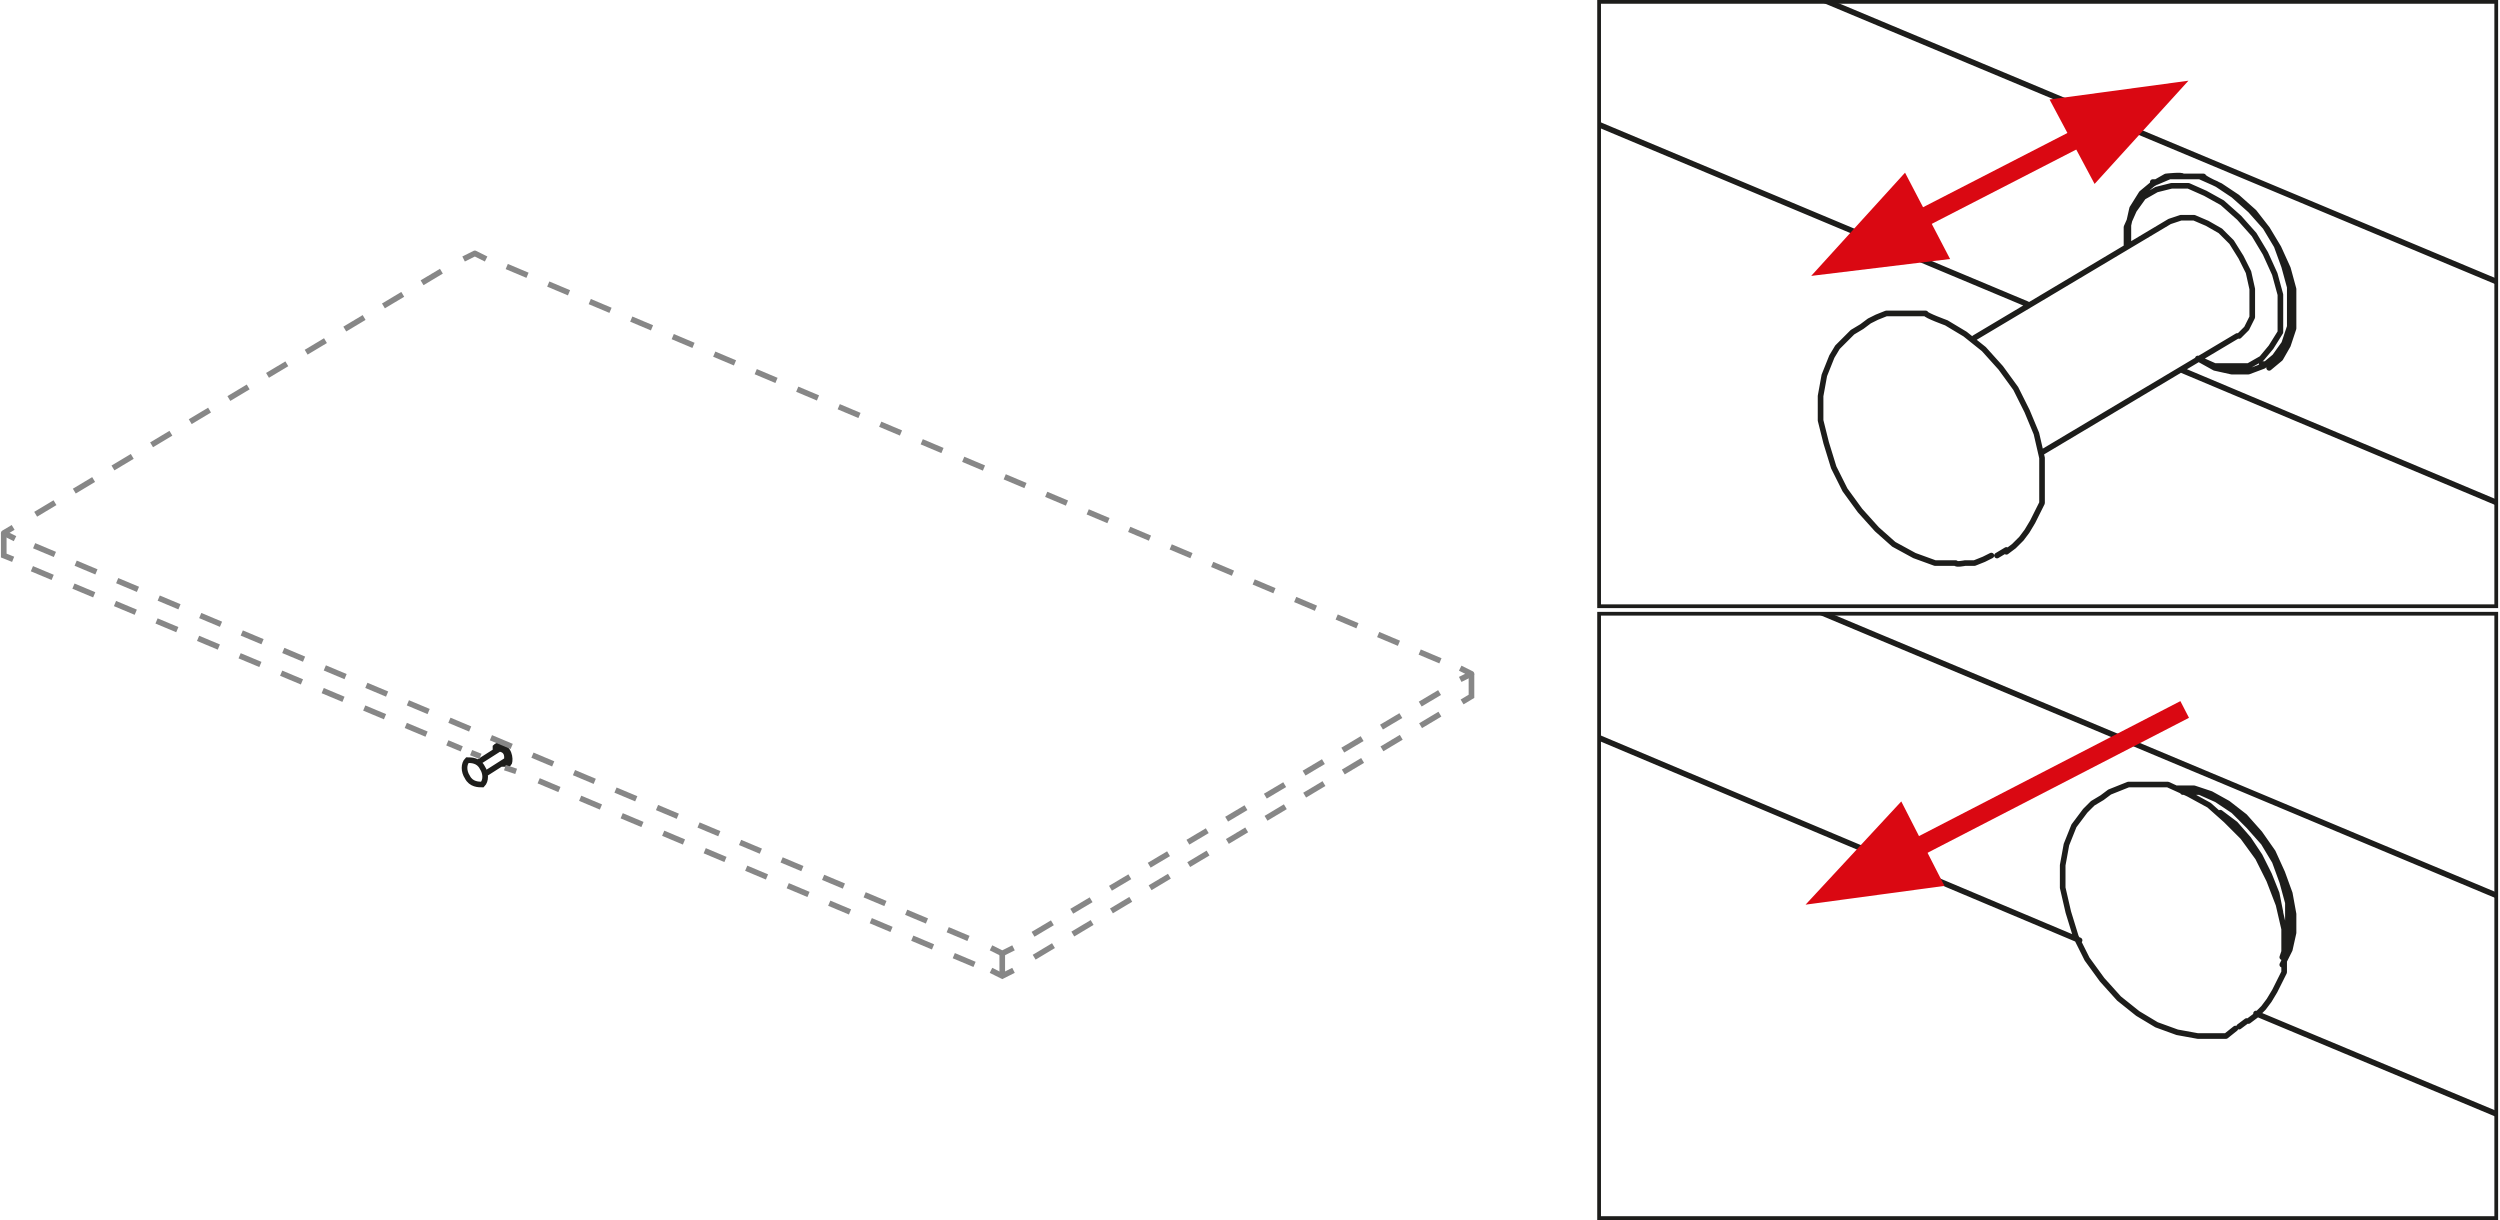 <?xml version="1.0" encoding="UTF-8"?>
<svg xmlns="http://www.w3.org/2000/svg" xmlns:xlink="http://www.w3.org/1999/xlink" id="Ebene_1" version="1.1" viewBox="0 0 133.2 65">
  <desc>Ausziehbare Kleiderstange</desc>
  <defs>
    <style>
      .st0, .st1, .st2, .st3, .st4, .st5, .st6, .st7, .st8 {
        fill: none;
      }

      .st1 {
        stroke: #da0812;
      }

      .st2, .st4, .st5 {
        stroke-miterlimit: 10;
      }

      .st2, .st4, .st5, .st6, .st7, .st8 {
        stroke-width: .3px;
      }

      .st2, .st5, .st7, .st8 {
        stroke: #878787;
      }

      .st9 {
        clip-path: url(#clippath-1);
      }

      .st3 {
        stroke-width: .2px;
      }

      .st3, .st4, .st6 {
        stroke: #1d1d1b;
      }

      .st10 {
        fill: #da0812;
      }

      .st5, .st7 {
        stroke-dasharray: 1.2 1.2;
      }

      .st6 {
        stroke-linecap: round;
      }

      .st6, .st7, .st8 {
        stroke-linejoin: round;
      }

      .st11 {
        clip-path: url(#clippath);
      }
    </style>
    <clipPath id="clippath">
      <rect class="st0" x="85.2" y="0" width="47.8" height="32.2"></rect>
    </clipPath>
    <clipPath id="clippath-1">
      <rect class="st0" x="85.2" y="32.7" width="47.8" height="32.2"></rect>
    </clipPath>
  </defs>
  <g class="st11">
    <path class="st6" d="M99.6,17.1l-.4.3M106.9,29.3l-.5.3M99.2,17.4l-.5.3-.4.4-.4.4-.3.5-.4,1-.2,1.1v1.3l.3,1.2.4,1.3.6,1.2.8,1.1.9,1,.9.8,1.1.6,1.1.4h1.1c0,.1.5,0,.5,0h.5l.5-.2.4-.2M99.6,17.1l.4-.2.5-.2h2.1c0,.1,1.1.5,1.1.5l1,.6,1,.8.9,1,.8,1.1.6,1.2.5,1.2.3,1.3v2.4c0,0-.5,1-.5,1l-.3.5-.3.4-.4.4-.4.3M115.6,11.8l-10.4,6.2M119.2,17.9l-10.4,6.2M115.6,11.8l.6-.2h.7l.7.3.7.4.6.6.5.8.4.8.2.9v1.5l-.3.6-.4.4M114.9,9.7h-.2M120.7,19.4h-.2M114.9,9.7l.7-.3h1.8c0,.1.9.5.9.5l.9.6.9.8.7.9.6,1,.5,1.1.3,1.1v2.1l-.3.9-.4.7-.6.5M113.3,13.1v-1l.4-.9.5-.7.7-.4.8-.2h.9l.9.4.9.5.9.8.8.9.6,1,.5,1.1.3,1.1v2c0,0-.5.8-.5.8l-.5.6-.7.4h-1.8l-.9-.4.9.5.9.2h.9l.8-.3.6-.5.5-.7.3-.9v-1c0,0,0-1.1,0-1.1l-.3-1.1-.4-1.1-.6-1-.8-.9-.9-.8-.9-.6-.9-.4h-.9c0-.1-.9,0-.9,0l-.7.4-.6.5-.5.8-.2.9v1M81.4-6.6l65.7,27.5M116.2,19.7l29,12.2M77.7,3.5l30.3,12.7M144.3,12.2l2.7,5.8v2.9l.2,3.5M147.2,24.5l-1.9,6.1v1.3M77.7,3.5l4.6-2M81.4-6.7l5.5-3.8,7.1-.7,4.9-3.9,5.8-2.2,6.3.9,6.8-4.2,4.5,7.7,6.2.7,5.2,3.2,6.1,2.9,2.2,6.3,5.3,4.7-3,7.3M82.3,1.6l-.9-8.1h0"></path>
  </g>
  <rect class="st3" x="85.2" y=".1" width="47.8" height="32.2"></rect>
  <g class="st9">
    <path class="st6" d="M112.4,42.2l-.4.3M119.7,54.4l-.4.3M112,42.5l-.5.3-.4.4-.3.4-.3.4-.4,1-.2,1.1v1.2l.3,1.3.4,1.3.6,1.2.8,1.1.9,1,1,.8,1,.6,1.1.4,1.1.2h1c0,0,.5,0,.5,0,0,0,.5-.4.5-.4M112.4,42.2l.5-.2.5-.2h2.1c0,0,1.1.5,1.1.5l1.1.6.9.8.9.9.8,1.1.6,1.2.5,1.3.3,1.3v2.3c0,0-.5,1-.5,1l-.3.5-.3.4-.4.4-.4.3M116,42h.9l.9.3.9.5.9.7.8.9.7,1,.5,1.1.4,1.1.2,1.1v1l-.2.9-.4.8M118.3,43.3l.8.6.7.8.6.9.5,1,.4,1,.2,1M121.6,51l.3-.9v-.9c0,0,0-1.1,0-1.1l-.3-1.1-.4-1.1-.6-1-.8-.9-.8-.8-.9-.6-.9-.4h-.9M88.6,29.1l64.2,26.9M120.2,54l30.4,12.7M80.9,37.5l29.9,12.6M150.7,41.1l2.7,5.9.2,6.4-.8,2.7-1.1,3.4M151.7,59.4l-.7,6.9-.4.4M80.9,37.5v-3.8M87.8,22.1l5.5-3.8,7.1-.7,4.9-3.8,5.8-2.3,6.3.9,6.8-4.1,4.5,7.7,6.2.7,5.2,3.2,6.1,2.9,2.2,6.3,5.2,4.7-3,7.3M81,33.7l7.7-3.3-.2-1.3-.8-7"></path>
  </g>
  <rect class="st3" x="85.2" y="32.7" width="47.8" height="32.2"></rect>
  <line class="st1" x1="101.3" y1="12.2" x2="111.8" y2="6.8"></line>
  <polygon class="st10" points="96.5 14.7 103.9 13.8 101.5 9.2 96.5 14.7"></polygon>
  <polygon class="st10" points="116.6 4.3 109.2 5.3 111.6 9.8 116.6 4.3"></polygon>
  <line class="st1" x1="101.1" y1="45.7" x2="116.4" y2="37.8"></line>
  <polygon class="st10" points="96.2 48.2 103.6 47.2 101.3 42.7 96.2 48.2"></polygon>
  <path class="st4" d="M26.4,40v-.2s.2-.2.4,0c.4.2.4.8.3.9-.2,0-.3,0-.4,0M25.5,40.6l1.1-.7s.5,0,.4.6l-1.1.7M25.7,40.9c.2.3.2.7,0,.9-.2,0-.6,0-.8-.4-.2-.3-.2-.7,0-.9.2,0,.6,0,.8.4Z"></path>
  <polyline class="st8" points="77.8 35.6 78.4 35.9 77.8 36.2"></polyline>
  <line class="st7" x1="76.7" y1="36.9" x2="54.5" y2="50.1"></line>
  <line class="st7" x1="51.6" y1="50" x2="1.4" y2="28.9"></line>
  <polyline class="st8" points=".8 28.7 .2 28.4 .7 28.1"></polyline>
  <line class="st7" x1="1.9" y1="27.4" x2="24.1" y2="14.1"></line>
  <line class="st7" x1="27" y1="14.2" x2="77.2" y2="35.4"></line>
  <line class="st5" x1="1.7" y1="30.3" x2="24.6" y2="39.9"></line>
  <path class="st2" d="M25.1,40.1l.5.2M.2,28.4v1.2l.5.2"></path>
  <line class="st2" x1="26.9" y1="40.9" x2="27.5" y2="41.1"></line>
  <line class="st5" x1="28.7" y1="41.6" x2="52.2" y2="51.5"></line>
  <polyline class="st2" points="52.8 51.7 53.4 52 54 51.7"></polyline>
  <line class="st5" x1="55.1" y1="51" x2="77.3" y2="37.7"></line>
  <polyline class="st2" points="77.9 37.4 78.4 37.1 78.4 35.9"></polyline>
  <path class="st8" d="M54,50.5l-.6.3-.6-.3M24.7,13.8l.6-.3.6.3"></path>
  <line class="st2" x1="53.4" y1="50.8" x2="53.4" y2="52"></line>
</svg>
